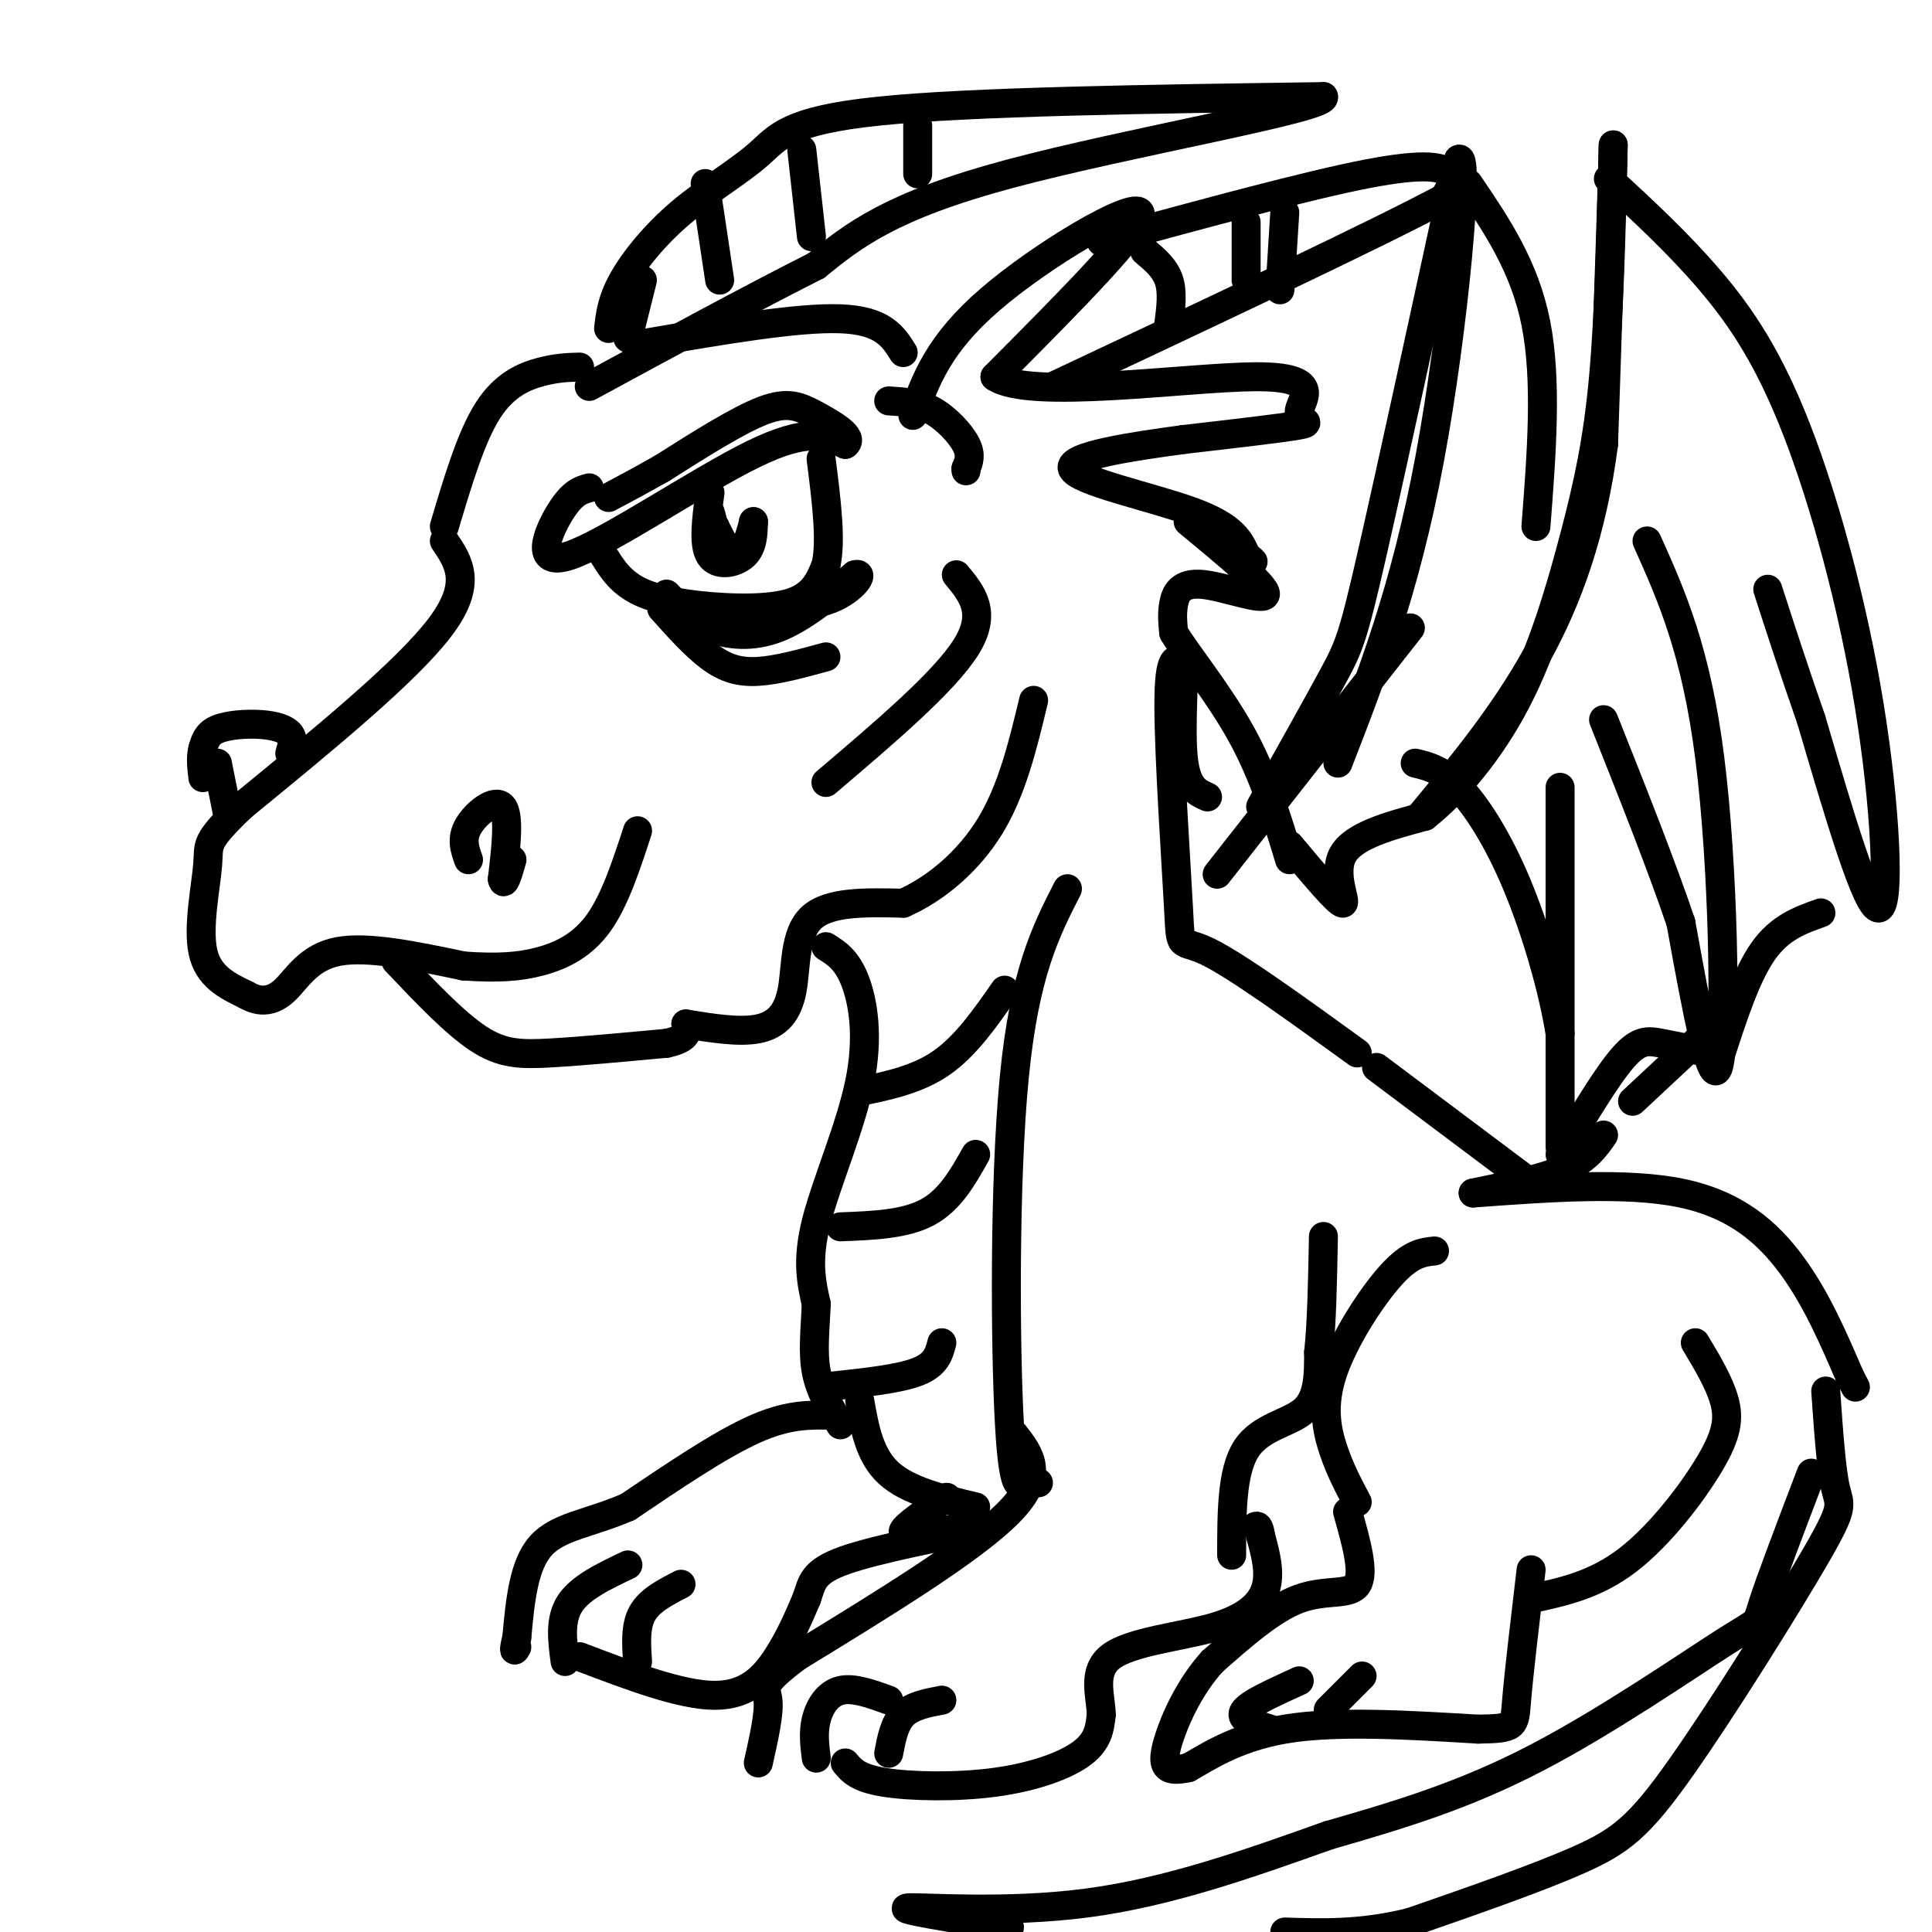 <svg viewBox='0 0 400 400' version='1.1' xmlns='http://www.w3.org/2000/svg' xmlns:xlink='http://www.w3.org/1999/xlink'><g fill='none' stroke='rgb(0,0,0)' stroke-width='6' stroke-linecap='round' stroke-linejoin='round'><path d='M122,101c-1.744,0.482 -3.488,0.964 -6,5c-2.512,4.036 -5.792,11.625 2,9c7.792,-2.625 26.655,-15.464 38,-21c11.345,-5.536 15.173,-3.768 19,-2'/><path d='M175,92c1.988,-1.464 -2.542,-4.125 -6,-6c-3.458,-1.875 -5.845,-2.964 -11,-1c-5.155,1.964 -13.077,6.982 -21,12'/><path d='M137,97c-5.333,3.000 -8.167,4.500 -11,6'/><path d='M125,115c1.333,2.131 2.667,4.262 5,6c2.333,1.738 5.667,3.083 12,4c6.333,0.917 15.667,1.405 21,0c5.333,-1.405 6.667,-4.702 8,-8'/><path d='M171,117c1.167,-5.000 0.083,-13.500 -1,-22'/><path d='M147,102c-0.733,5.333 -1.467,10.667 0,13c1.467,2.333 5.133,1.667 7,0c1.867,-1.667 1.933,-4.333 2,-7'/><path d='M156,108c-0.133,0.733 -1.467,6.067 -3,7c-1.533,0.933 -3.267,-2.533 -5,-6'/><path d='M148,109c-1.044,-1.778 -1.156,-3.222 -1,-3c0.156,0.222 0.578,2.111 1,4'/><path d='M138,123c2.600,2.711 5.200,5.422 9,7c3.800,1.578 8.800,2.022 14,0c5.200,-2.022 10.600,-6.511 16,-11'/><path d='M177,119c2.222,-0.689 -0.222,3.089 -5,5c-4.778,1.911 -11.889,1.956 -19,2'/><path d='M137,126c3.422,3.822 6.844,7.644 10,10c3.156,2.356 6.044,3.244 10,3c3.956,-0.244 8.978,-1.622 14,-3'/><path d='M120,76c-2.356,0.067 -4.711,0.133 -8,1c-3.289,0.867 -7.511,2.533 -11,8c-3.489,5.467 -6.244,14.733 -9,24'/><path d='M92,112c3.000,4.417 6.000,8.833 -1,18c-7.000,9.167 -24.000,23.083 -41,37'/><path d='M50,167c-7.762,7.476 -6.667,7.667 -7,12c-0.333,4.333 -2.095,12.810 -1,18c1.095,5.190 5.048,7.095 9,9'/><path d='M51,206c2.857,1.679 5.500,1.375 8,-1c2.500,-2.375 4.857,-6.821 11,-8c6.143,-1.179 16.071,0.911 26,3'/><path d='M96,200c7.024,0.488 11.583,0.208 16,-1c4.417,-1.208 8.690,-3.345 12,-8c3.310,-4.655 5.655,-11.827 8,-19'/><path d='M97,178c-0.778,-2.178 -1.556,-4.356 0,-7c1.556,-2.644 5.444,-5.756 7,-4c1.556,1.756 0.778,8.378 0,15'/><path d='M104,182c0.333,1.833 1.167,-1.083 2,-4'/><path d='M60,156c0.429,-1.458 0.857,-2.917 0,-4c-0.857,-1.083 -3.000,-1.792 -6,-2c-3.000,-0.208 -6.857,0.083 -9,1c-2.143,0.917 -2.571,2.458 -3,4'/><path d='M42,155c-0.500,1.667 -0.250,3.833 0,6'/><path d='M45,158c0.000,0.000 2.000,10.000 2,10'/><path d='M82,199c6.044,6.378 12.089,12.756 17,16c4.911,3.244 8.689,3.356 15,3c6.311,-0.356 15.156,-1.178 24,-2'/><path d='M138,216c4.667,-1.000 4.333,-2.500 4,-4'/><path d='M142,212c5.554,0.899 11.107,1.798 15,1c3.893,-0.798 6.125,-3.292 7,-8c0.875,-4.708 0.393,-11.631 4,-15c3.607,-3.369 11.304,-3.185 19,-3'/><path d='M187,187c6.556,-2.867 13.444,-8.533 18,-16c4.556,-7.467 6.778,-16.733 9,-26'/><path d='M189,86c2.644,-7.378 5.289,-14.756 16,-24c10.711,-9.244 29.489,-20.356 31,-18c1.511,2.356 -14.244,18.178 -30,34'/><path d='M206,78c7.120,4.874 39.919,0.059 54,0c14.081,-0.059 9.445,4.638 9,7c-0.445,2.362 3.301,2.389 0,3c-3.301,0.611 -13.651,1.805 -24,3'/><path d='M245,91c-10.274,1.393 -23.958,3.375 -23,6c0.958,2.625 16.560,5.893 25,9c8.440,3.107 9.720,6.054 11,9'/><path d='M258,115c2.000,1.667 1.500,1.333 1,1'/><path d='M259,116c0.000,0.000 0.100,0.100 0.1,0.1'/><path d='M184,83c3.022,0.178 6.044,0.356 9,2c2.956,1.644 5.844,4.756 7,7c1.156,2.244 0.578,3.622 0,5'/><path d='M200,97c0.000,0.833 0.000,0.417 0,0'/><path d='M126,68c0.341,-2.938 0.683,-5.876 3,-10c2.317,-4.124 6.611,-9.435 12,-14c5.389,-4.565 11.874,-8.383 16,-12c4.126,-3.617 5.893,-7.033 25,-9c19.107,-1.967 55.553,-2.483 92,-3'/><path d='M274,20c1.644,2.244 -40.244,9.356 -65,16c-24.756,6.644 -32.378,12.822 -40,19'/><path d='M169,55c-14.500,7.333 -30.750,16.167 -47,25'/><path d='M146,38c0.000,0.000 3.000,20.000 3,20'/><path d='M166,31c0.000,0.000 2.000,18.000 2,18'/><path d='M190,26c0.000,0.000 0.000,10.000 0,10'/><path d='M133,58c0.000,0.000 -3.000,12.000 -3,12'/><path d='M134,71c15.583,-2.667 31.167,-5.333 40,-5c8.833,0.333 10.917,3.667 13,7'/><path d='M228,50c21.311,-5.800 42.622,-11.600 55,-14c12.378,-2.400 15.822,-1.400 17,0c1.178,1.400 0.089,3.200 -1,5'/><path d='M299,41c-13.667,7.333 -47.333,23.167 -81,39'/><path d='M237,52c2.083,1.750 4.167,3.500 5,6c0.833,2.500 0.417,5.750 0,9'/><path d='M258,46c0.000,0.000 0.000,12.000 0,12'/><path d='M266,44c0.000,0.000 -1.000,16.000 -1,16'/><path d='M198,119c3.250,3.917 6.500,7.833 2,15c-4.500,7.167 -16.750,17.583 -29,28'/><path d='M171,196c2.155,1.345 4.310,2.690 6,7c1.690,4.310 2.917,11.583 1,21c-1.917,9.417 -6.976,20.976 -9,29c-2.024,8.024 -1.012,12.512 0,17'/><path d='M169,270c-0.222,5.267 -0.778,9.933 0,14c0.778,4.067 2.889,7.533 5,11'/><path d='M221,184c-4.444,8.689 -8.889,17.378 -11,39c-2.111,21.622 -1.889,56.178 -1,72c0.889,15.822 2.444,12.911 4,10'/><path d='M213,305c1.000,2.000 1.500,2.000 2,2'/><path d='M178,226c6.000,-1.250 12.000,-2.500 17,-6c5.000,-3.500 9.000,-9.250 13,-15'/><path d='M174,254c6.667,-0.250 13.333,-0.500 18,-3c4.667,-2.500 7.333,-7.250 10,-12'/><path d='M172,287c7.083,-0.750 14.167,-1.500 18,-3c3.833,-1.500 4.417,-3.750 5,-6'/><path d='M210,297c3.250,4.167 6.500,8.333 -1,16c-7.500,7.667 -25.750,18.833 -44,30'/><path d='M165,343c-8.089,6.089 -6.311,6.311 -6,9c0.311,2.689 -0.844,7.844 -2,13'/><path d='M184,352c-3.667,-1.333 -7.333,-2.667 -10,-2c-2.667,0.667 -4.333,3.333 -5,6c-0.667,2.667 -0.333,5.333 0,8'/><path d='M195,352c-3.083,0.583 -6.167,1.167 -8,3c-1.833,1.833 -2.417,4.917 -3,8'/><path d='M175,365c1.292,1.560 2.583,3.119 8,4c5.417,0.881 14.958,1.083 23,0c8.042,-1.083 14.583,-3.452 18,-6c3.417,-2.548 3.708,-5.274 4,-8'/><path d='M228,355c-0.022,-3.684 -2.078,-8.895 2,-12c4.078,-3.105 14.290,-4.105 21,-6c6.710,-1.895 9.917,-4.684 11,-8c1.083,-3.316 0.041,-7.158 -1,-11'/><path d='M261,318c-0.333,-2.167 -0.667,-2.083 -1,-2'/><path d='M178,290c1.000,5.667 2.000,11.333 6,15c4.000,3.667 11.000,5.333 18,7'/><path d='M255,322c0.000,-8.667 0.000,-17.333 3,-22c3.000,-4.667 9.000,-5.333 12,-8c3.000,-2.667 3.000,-7.333 3,-12'/><path d='M273,280c0.667,-6.000 0.833,-15.000 1,-24'/><path d='M246,108c8.054,6.649 16.107,13.298 16,15c-0.107,1.702 -8.375,-1.542 -13,-2c-4.625,-0.458 -5.607,1.869 -6,4c-0.393,2.131 -0.196,4.065 0,6'/><path d='M243,131c2.667,4.444 9.333,12.556 14,21c4.667,8.444 7.333,17.222 10,26'/><path d='M267,175c5.022,6.000 10.044,12.000 11,12c0.956,0.000 -2.156,-6.000 0,-10c2.156,-4.000 9.578,-6.000 17,-8'/><path d='M295,169c6.295,-4.986 13.533,-13.450 19,-24c5.467,-10.550 9.164,-23.187 12,-34c2.836,-10.813 4.810,-19.804 6,-33c1.190,-13.196 1.595,-30.598 2,-48'/><path d='M334,30c0.000,2.333 -1.000,32.167 -2,62'/><path d='M332,92c-2.356,17.956 -7.244,31.844 -14,44c-6.756,12.156 -15.378,22.578 -24,33'/><path d='M333,37c7.254,6.695 14.507,13.391 21,21c6.493,7.609 12.225,16.132 18,31c5.775,14.868 11.593,36.080 15,57c3.407,20.920 4.402,41.549 2,42c-2.402,0.451 -8.201,-19.274 -14,-39'/><path d='M375,149c-3.833,-11.000 -6.417,-19.000 -9,-27'/><path d='M341,112c5.089,11.356 10.178,22.711 13,45c2.822,22.289 3.378,55.511 2,63c-1.378,7.489 -4.689,-10.756 -8,-29'/><path d='M348,191c-4.000,-11.833 -10.000,-26.917 -16,-42'/><path d='M323,163c0.000,31.750 0.000,63.500 0,72c0.000,8.500 0.000,-6.250 0,-21'/><path d='M323,214c-1.429,-9.131 -5.000,-21.458 -9,-31c-4.000,-9.542 -8.429,-16.298 -12,-20c-3.571,-3.702 -6.286,-4.351 -9,-5'/><path d='M323,239c4.822,-8.067 9.644,-16.133 13,-20c3.356,-3.867 5.244,-3.533 8,-3c2.756,0.533 6.378,1.267 10,2'/><path d='M356,219c2.750,-8.500 5.500,-17.000 9,-22c3.500,-5.000 7.750,-6.500 12,-8'/><path d='M332,235c-1.750,2.500 -3.500,5.000 -8,7c-4.500,2.000 -11.750,3.500 -19,5'/><path d='M305,247c15.867,-1.156 31.733,-2.311 43,0c11.267,2.311 17.933,8.089 23,15c5.067,6.911 8.533,14.956 12,23'/><path d='M383,285c2.000,3.833 1.000,1.917 0,0'/><path d='M297,259c-2.476,0.262 -4.952,0.524 -9,5c-4.048,4.476 -9.667,13.167 -12,20c-2.333,6.833 -1.381,11.810 0,16c1.381,4.190 3.190,7.595 5,11'/><path d='M351,278c2.488,4.149 4.976,8.298 6,12c1.024,3.702 0.583,6.958 -3,13c-3.583,6.042 -10.310,14.869 -17,20c-6.690,5.131 -13.345,6.565 -20,8'/><path d='M279,313c1.778,6.289 3.556,12.578 2,15c-1.556,2.422 -6.444,0.978 -12,3c-5.556,2.022 -11.778,7.511 -18,13'/><path d='M251,344c-4.774,5.274 -7.708,11.958 -9,16c-1.292,4.042 -0.940,5.440 0,6c0.940,0.560 2.470,0.280 4,0'/><path d='M246,366c3.289,-1.778 9.511,-6.222 20,-8c10.489,-1.778 25.244,-0.889 40,0'/><path d='M306,358c7.867,-0.133 7.533,-0.467 8,-6c0.467,-5.533 1.733,-16.267 3,-27'/><path d='M269,348c-4.000,1.822 -8.000,3.644 -10,5c-2.000,1.356 -2.000,2.244 -1,3c1.000,0.756 3.000,1.378 5,2'/><path d='M282,347c0.000,0.000 -7.000,7.000 -7,7'/><path d='M378,288c0.561,8.070 1.123,16.140 2,20c0.877,3.860 2.070,3.509 -4,14c-6.070,10.491 -19.404,31.825 -28,44c-8.596,12.175 -12.456,15.193 -21,19c-8.544,3.807 -21.772,8.404 -35,13'/><path d='M292,398c-10.167,2.500 -18.083,2.250 -26,2'/><path d='M209,399c-11.867,-1.889 -23.733,-3.778 -21,-4c2.733,-0.222 20.067,1.222 37,-1c16.933,-2.222 33.467,-8.111 50,-14'/><path d='M275,380c15.206,-4.376 28.220,-8.317 43,-16c14.780,-7.683 31.325,-19.107 39,-24c7.675,-4.893 6.478,-3.255 8,-8c1.522,-4.745 5.761,-15.872 10,-27'/><path d='M353,214c0.000,0.000 -15.000,14.000 -15,14'/><path d='M317,245c0.000,0.000 -32.000,-24.000 -32,-24'/><path d='M261,167c5.844,-10.444 11.689,-20.889 15,-27c3.311,-6.111 4.089,-7.889 8,-25c3.911,-17.111 10.956,-49.556 18,-82'/><path d='M302,33c2.311,-1.778 -0.911,34.778 -6,62c-5.089,27.222 -12.044,45.111 -19,63'/><path d='M304,38c5.833,8.583 11.667,17.167 14,29c2.333,11.833 1.167,26.917 0,42'/><path d='M292,130c0.000,0.000 -40.000,51.000 -40,51'/><path d='M172,293c-4.500,-0.083 -9.000,-0.167 -16,3c-7.000,3.167 -16.500,9.583 -26,16'/><path d='M130,312c-7.822,3.422 -14.378,3.978 -18,8c-3.622,4.022 -4.311,11.511 -5,19'/><path d='M107,339c-0.833,3.500 -0.417,2.750 0,2'/><path d='M130,324c-4.917,2.333 -9.833,4.667 -12,8c-2.167,3.333 -1.583,7.667 -1,12'/><path d='M141,328c-3.250,1.667 -6.500,3.333 -8,6c-1.500,2.667 -1.250,6.333 -1,10'/><path d='M120,343c10.511,4.000 21.022,8.000 28,8c6.978,0.000 10.422,-4.000 13,-8c2.578,-4.000 4.289,-8.000 6,-12'/><path d='M167,331c1.167,-3.310 1.083,-5.583 8,-8c6.917,-2.417 20.833,-4.976 25,-6c4.167,-1.024 -1.417,-0.512 -7,0'/><path d='M193,317c-2.822,0.311 -6.378,1.089 -6,0c0.378,-1.089 4.689,-4.044 9,-7'/><path d='M281,218c-12.500,-9.054 -25.000,-18.107 -31,-21c-6.000,-2.893 -5.500,0.375 -6,-9c-0.500,-9.375 -2.000,-31.393 -2,-42c-0.000,-10.607 1.500,-9.804 3,-9'/><path d='M245,137c0.244,2.689 -0.644,13.911 0,20c0.644,6.089 2.822,7.044 5,8'/></g>
</svg>